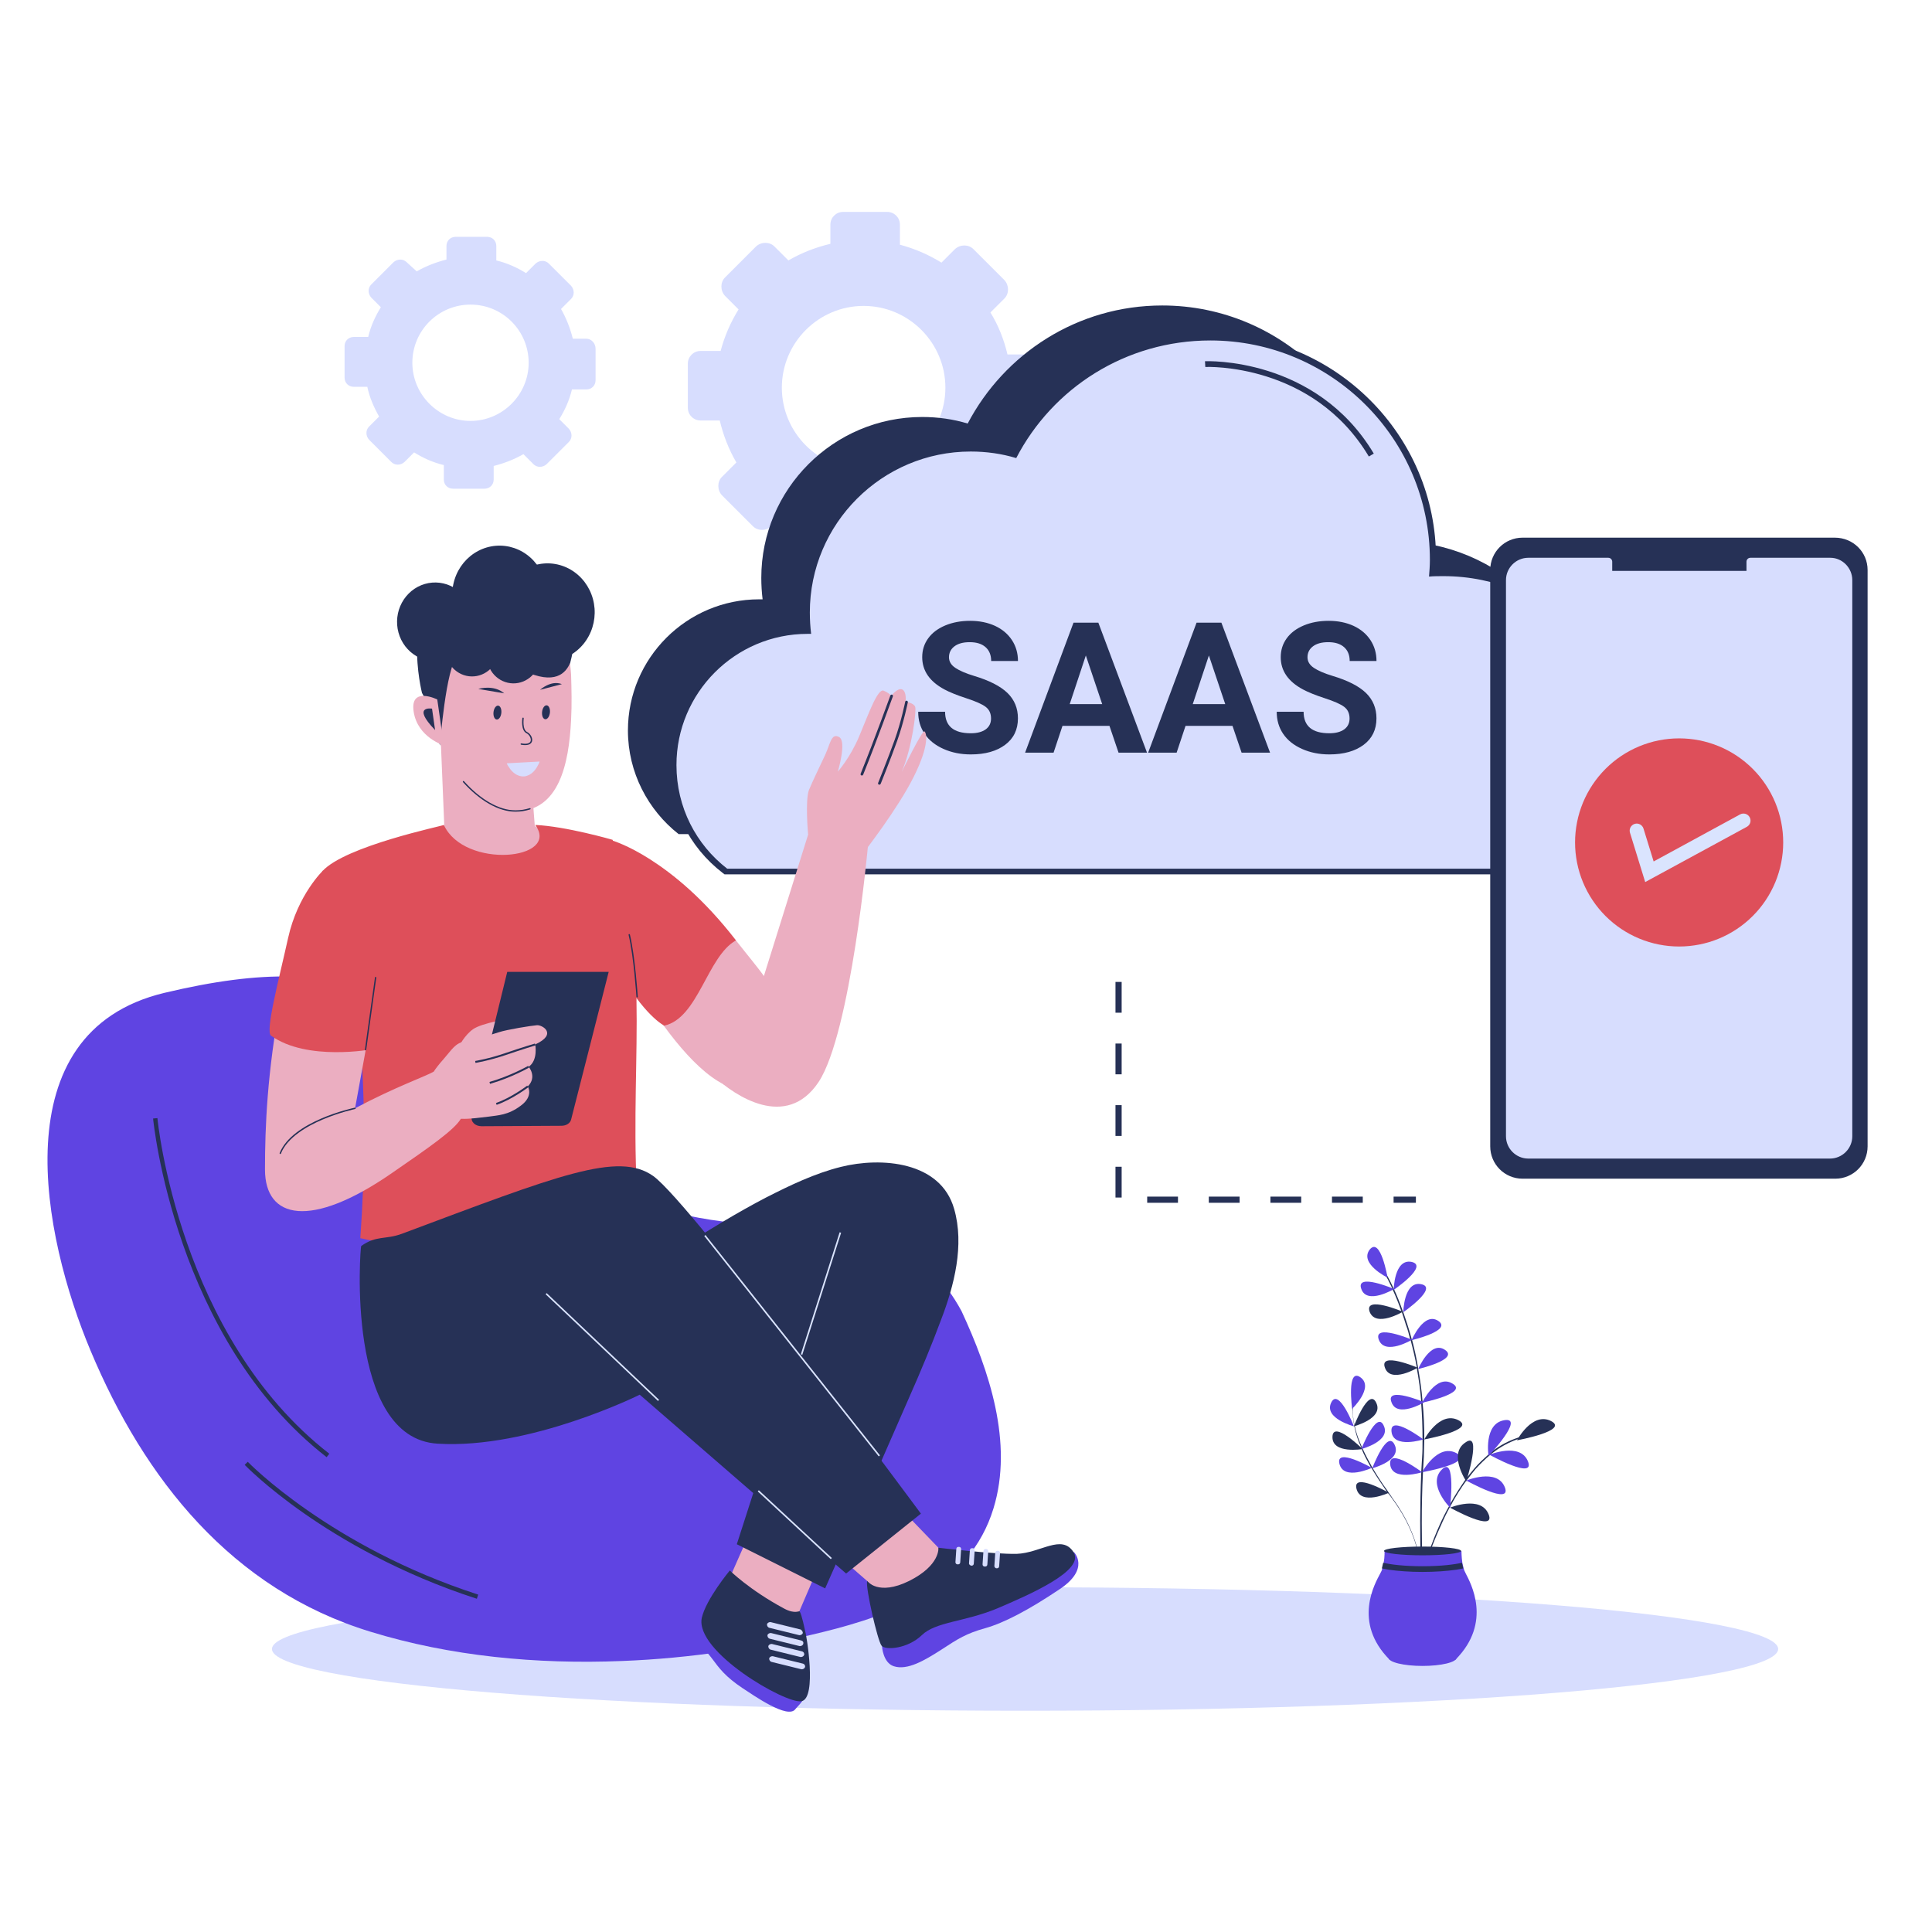 <svg xmlns="http://www.w3.org/2000/svg" xmlns:xlink="http://www.w3.org/1999/xlink" width="1080" viewBox="0 0 810 810" height="1080" preserveAspectRatio="xMidYMid meet"><defs><clipPath id="b89de07b68"><path d="M 288 88.77 L 436 88.77 L 436 237 L 288 237 Z M 288 88.77 " clip-rule="nonzero"></path></clipPath></defs><path fill="#d7ddfe" d="M 745.508 691.355 C 745.508 691.777 745.383 692.199 745.129 692.625 C 744.875 693.047 744.496 693.469 743.988 693.891 C 743.48 694.312 742.852 694.734 742.09 695.152 C 741.332 695.57 740.449 695.988 739.441 696.402 C 738.434 696.82 737.301 697.23 736.047 697.645 C 734.789 698.055 733.414 698.461 731.914 698.867 C 730.414 699.273 728.793 699.676 727.051 700.074 C 725.312 700.473 723.453 700.867 721.473 701.258 C 719.496 701.652 717.402 702.039 715.195 702.422 C 712.984 702.805 710.66 703.184 708.227 703.555 C 705.789 703.93 703.242 704.297 700.586 704.66 C 697.93 705.023 695.168 705.383 692.297 705.734 C 689.426 706.086 686.449 706.434 683.371 706.773 C 680.293 707.113 677.117 707.449 673.836 707.773 C 670.559 708.102 667.184 708.422 663.715 708.738 C 660.246 709.051 656.684 709.359 653.027 709.656 C 649.375 709.957 645.633 710.25 641.805 710.535 C 637.977 710.816 634.062 711.094 630.07 711.363 C 626.074 711.633 622.004 711.891 617.852 712.145 C 613.703 712.398 609.477 712.641 605.18 712.875 C 600.883 713.113 596.52 713.34 592.09 713.555 C 587.656 713.773 583.16 713.984 578.605 714.184 C 574.047 714.383 569.434 714.574 564.762 714.754 C 560.09 714.934 555.367 715.105 550.594 715.27 C 545.816 715.43 541 715.582 536.133 715.727 C 531.27 715.867 526.363 716 521.418 716.125 C 516.473 716.246 511.492 716.359 506.48 716.465 C 501.469 716.566 496.43 716.66 491.359 716.742 C 486.293 716.824 481.203 716.898 476.09 716.957 C 470.98 717.02 465.852 717.074 460.711 717.113 C 455.566 717.156 450.414 717.188 445.254 717.207 C 440.094 717.227 434.93 717.238 429.762 717.238 C 424.594 717.238 419.43 717.227 414.27 717.207 C 409.105 717.188 403.953 717.156 398.812 717.113 C 393.668 717.074 388.543 717.02 383.43 716.957 C 378.32 716.898 373.23 716.824 368.16 716.742 C 363.094 716.66 358.055 716.566 353.039 716.465 C 348.027 716.359 343.051 716.246 338.105 716.125 C 333.16 716 328.254 715.867 323.387 715.727 C 318.523 715.582 313.703 715.43 308.93 715.27 C 304.156 715.105 299.434 714.934 294.762 714.754 C 290.09 714.574 285.477 714.383 280.918 714.184 C 276.359 713.984 271.867 713.773 267.434 713.555 C 263 713.34 258.637 713.113 254.34 712.875 C 250.043 712.641 245.82 712.398 241.668 712.145 C 237.52 711.891 233.445 711.633 229.453 711.363 C 225.457 711.094 221.547 710.816 217.719 710.535 C 213.887 710.25 210.148 709.957 206.492 709.656 C 202.84 709.359 199.277 709.051 195.809 708.738 C 192.336 708.422 188.961 708.102 185.684 707.773 C 182.406 707.449 179.227 707.113 176.148 706.773 C 173.07 706.434 170.098 706.086 167.227 705.734 C 164.355 705.383 161.59 705.023 158.934 704.66 C 156.277 704.297 153.73 703.93 151.297 703.555 C 148.859 703.184 146.539 702.805 144.328 702.422 C 142.117 702.039 140.023 701.652 138.047 701.258 C 136.07 700.867 134.211 700.473 132.469 700.074 C 130.73 699.676 129.109 699.273 127.609 698.867 C 126.109 698.461 124.73 698.055 123.477 697.645 C 122.219 697.23 121.086 696.82 120.078 696.402 C 119.07 695.988 118.188 695.57 117.43 695.152 C 116.672 694.734 116.039 694.312 115.531 693.891 C 115.027 693.469 114.648 693.047 114.395 692.625 C 114.141 692.199 114.012 691.777 114.012 691.355 C 114.012 690.93 114.141 690.508 114.395 690.082 C 114.648 689.66 115.027 689.238 115.531 688.816 C 116.039 688.395 116.672 687.973 117.43 687.555 C 118.188 687.137 119.07 686.719 120.078 686.305 C 121.086 685.887 122.219 685.477 123.477 685.062 C 124.73 684.652 126.109 684.246 127.609 683.84 C 129.109 683.434 130.73 683.031 132.469 682.633 C 134.211 682.234 136.07 681.84 138.047 681.449 C 140.023 681.055 142.117 680.668 144.328 680.285 C 146.539 679.902 148.859 679.523 151.297 679.152 C 153.73 678.777 156.277 678.41 158.934 678.047 C 161.59 677.684 164.355 677.324 167.227 676.973 C 170.098 676.621 173.07 676.273 176.148 675.934 C 179.227 675.594 182.406 675.258 185.684 674.934 C 188.961 674.605 192.336 674.285 195.809 673.969 C 199.277 673.656 202.84 673.348 206.492 673.051 C 210.148 672.75 213.887 672.457 217.719 672.176 C 221.547 671.891 225.457 671.613 229.453 671.344 C 233.445 671.074 237.52 670.816 241.668 670.562 C 245.82 670.309 250.043 670.066 254.34 669.832 C 258.637 669.594 263 669.367 267.434 669.152 C 271.867 668.934 276.359 668.727 280.918 668.523 C 285.477 668.324 290.09 668.137 294.762 667.953 C 299.434 667.773 304.156 667.602 308.93 667.438 C 313.703 667.277 318.523 667.125 323.387 666.98 C 328.254 666.84 333.16 666.707 338.105 666.582 C 343.051 666.461 348.027 666.348 353.039 666.246 C 358.055 666.141 363.094 666.047 368.16 665.965 C 373.23 665.883 378.32 665.812 383.43 665.75 C 388.543 665.688 393.668 665.633 398.812 665.594 C 403.953 665.551 409.105 665.52 414.27 665.5 C 419.43 665.48 424.594 665.469 429.762 665.469 C 434.93 665.469 440.094 665.48 445.254 665.5 C 450.414 665.52 455.566 665.551 460.711 665.594 C 465.852 665.633 470.98 665.688 476.09 665.75 C 481.203 665.812 486.293 665.883 491.359 665.965 C 496.43 666.047 501.469 666.141 506.48 666.246 C 511.492 666.348 516.473 666.461 521.418 666.582 C 526.363 666.707 531.27 666.84 536.133 666.98 C 541 667.125 545.816 667.277 550.594 667.438 C 555.367 667.602 560.09 667.773 564.762 667.953 C 569.434 668.137 574.047 668.324 578.605 668.523 C 583.16 668.727 587.656 668.934 592.086 669.152 C 596.52 669.367 600.883 669.594 605.18 669.832 C 609.477 670.066 613.703 670.309 617.852 670.562 C 622.004 670.816 626.074 671.074 630.07 671.344 C 634.062 671.613 637.977 671.891 641.805 672.176 C 645.633 672.457 649.375 672.75 653.027 673.051 C 656.684 673.348 660.246 673.656 663.715 673.969 C 667.184 674.285 670.559 674.605 673.836 674.934 C 677.117 675.258 680.293 675.594 683.371 675.934 C 686.449 676.273 689.426 676.621 692.297 676.973 C 695.168 677.324 697.93 677.684 700.586 678.047 C 703.242 678.41 705.789 678.777 708.227 679.152 C 710.66 679.523 712.984 679.902 715.195 680.285 C 717.402 680.668 719.496 681.055 721.473 681.449 C 723.453 681.84 725.312 682.234 727.051 682.633 C 728.793 683.031 730.414 683.434 731.914 683.84 C 733.414 684.246 734.789 684.652 736.047 685.062 C 737.301 685.477 738.434 685.887 739.441 686.305 C 740.449 686.719 741.332 687.137 742.09 687.555 C 742.852 687.973 743.48 688.395 743.988 688.816 C 744.496 689.238 744.875 689.66 745.129 690.082 C 745.383 690.508 745.508 690.93 745.508 691.355 Z M 745.508 691.355 " fill-opacity="1" fill-rule="nonzero"></path><g clip-path="url(#b89de07b68)"><path fill="#d7ddfe" d="M 430.457 148.605 L 422.391 148.605 C 420.926 142.375 418.543 136.324 415.242 131.008 L 421.109 125.141 C 423.125 123.125 423.125 119.641 421.109 117.441 L 408.09 104.426 C 406.074 102.41 402.59 102.41 400.391 104.426 L 394.707 110.109 C 389.391 106.809 383.523 104.242 377.293 102.594 L 377.293 94.16 C 377.293 91.227 374.91 88.844 371.977 88.844 L 353.461 88.844 C 350.527 88.844 348.145 91.227 348.145 94.16 L 348.145 102.227 C 341.91 103.691 335.859 106.078 330.543 109.191 L 324.676 103.328 C 322.66 101.309 319.176 101.309 316.977 103.328 L 303.961 116.344 C 301.945 118.359 301.945 121.844 303.961 124.043 L 309.645 129.727 C 306.344 135.043 303.777 140.906 302.125 147.141 L 293.695 147.141 C 290.762 147.141 288.379 149.523 288.379 152.457 L 288.379 170.973 C 288.379 173.906 290.762 176.289 293.695 176.289 L 301.762 176.289 C 303.227 182.523 305.609 188.57 308.727 193.887 L 302.676 199.938 C 300.66 201.953 300.66 205.438 302.676 207.637 L 315.691 220.652 C 317.711 222.668 321.191 222.668 323.395 220.652 L 329.078 214.969 C 334.395 218.27 340.258 220.836 346.492 222.488 L 346.492 230.918 C 346.492 233.852 348.875 236.234 351.809 236.234 L 370.324 236.234 C 373.258 236.234 375.641 233.852 375.641 230.918 L 375.641 222.852 C 381.875 221.387 387.926 219.004 393.242 215.887 L 399.109 221.754 C 401.125 223.77 404.609 223.77 406.809 221.754 L 419.824 208.738 C 421.84 206.719 421.84 203.238 419.824 201.039 L 414.141 195.355 C 417.441 190.039 420.008 184.172 421.656 177.938 L 430.09 177.938 C 433.023 177.938 435.406 175.555 435.406 172.621 L 435.406 154.105 C 435.773 150.992 433.391 148.605 430.457 148.605 Z M 362.074 196.82 C 343.191 196.82 327.793 181.422 327.793 162.539 C 327.793 143.656 343.191 128.258 362.074 128.258 C 380.957 128.258 396.359 143.656 396.359 162.539 C 396.359 181.422 380.957 196.82 362.074 196.82 Z M 362.074 196.82 " fill-opacity="1" fill-rule="nonzero"></path></g><path fill="#d7ddfe" d="M 245.844 142.008 L 240.16 142.008 C 239.062 137.609 237.41 133.391 235.211 129.543 L 239.43 125.324 C 240.895 123.859 240.895 121.477 239.43 119.824 L 230.078 110.477 C 228.613 109.008 226.227 109.008 224.578 110.477 L 220.547 114.508 C 216.695 112.125 212.664 110.293 208.078 109.191 L 208.078 103.145 C 208.078 100.941 206.43 99.293 204.23 99.293 L 191.027 99.293 C 188.828 99.293 187.18 100.941 187.18 103.145 L 187.18 108.824 C 182.781 109.926 178.562 111.574 174.715 113.777 L 170.496 109.926 C 169.031 108.461 166.645 108.461 164.996 109.926 L 155.648 119.277 C 154.18 120.742 154.18 123.125 155.648 124.773 L 159.68 128.809 C 157.297 132.656 155.465 136.691 154.363 141.273 L 148.312 141.273 C 146.113 141.273 144.465 142.926 144.465 145.125 L 144.465 158.324 C 144.465 160.523 146.113 162.172 148.312 162.172 L 153.996 162.172 C 154.914 166.574 156.746 170.789 158.945 174.641 L 154.73 178.855 C 153.262 180.32 153.262 182.707 154.73 184.355 L 164.078 193.703 C 165.547 195.172 167.93 195.172 169.578 193.703 L 173.613 189.672 C 177.461 192.055 181.496 193.887 186.078 194.988 L 186.078 201.039 C 186.078 203.238 187.73 204.887 189.93 204.887 L 203.129 204.887 C 205.328 204.887 206.98 203.238 206.98 201.039 L 206.98 195.355 C 211.379 194.254 215.594 192.605 219.445 190.406 L 223.66 194.621 C 225.129 196.09 227.512 196.09 229.16 194.621 L 238.512 185.273 C 239.977 183.805 239.977 181.422 238.512 179.773 L 234.477 175.738 C 236.863 171.891 238.695 167.855 239.793 163.273 L 245.844 163.273 C 248.043 163.273 249.695 161.625 249.695 159.422 L 249.695 146.223 C 249.695 143.84 247.863 142.008 245.844 142.008 Z M 197.262 176.473 C 183.879 176.473 172.879 165.473 172.879 152.09 C 172.879 138.523 183.879 127.707 197.262 127.707 C 210.828 127.707 221.645 138.707 221.645 152.09 C 221.645 165.473 210.645 176.473 197.262 176.473 Z M 197.262 176.473 " fill-opacity="1" fill-rule="nonzero"></path><path fill="#263156" d="M 585.004 226.887 C 582.988 226.887 580.973 226.887 578.953 227.07 C 579.137 224.688 579.32 222.488 579.32 220.102 C 579.32 169.324 538.07 128.074 487.289 128.074 C 451.723 128.074 421.109 148.242 405.707 177.574 C 399.656 175.738 393.242 174.824 386.641 174.824 C 349.426 174.824 319.176 205.07 319.176 242.285 C 319.176 245.219 319.359 248.336 319.727 251.27 C 319.176 251.27 318.809 251.27 318.262 251.27 C 288.012 251.27 263.262 275.832 263.262 306.266 C 263.262 323.863 271.695 339.629 284.527 349.711 L 651.371 349.711 C 659.621 337.246 664.387 322.398 664.387 306.266 C 664.203 262.266 628.82 226.887 585.004 226.887 Z M 585.004 226.887 " fill-opacity="1" fill-rule="nonzero"></path><path fill="#d7ddfe" d="M 304.328 365.477 L 303.961 365.113 C 290.027 354.297 282.145 338.164 282.145 320.562 C 282.145 289.582 307.445 264.285 338.426 264.285 C 338.059 261.719 338.059 259.152 338.059 256.77 C 338.059 218.82 368.859 188.023 406.809 188.023 C 413.043 188.023 419.273 188.938 425.324 190.59 C 441.641 160.156 473.172 141.273 507.641 141.273 C 559.156 141.273 600.953 183.07 600.953 234.586 C 600.953 236.234 600.953 238.07 600.77 240.086 C 602.238 239.902 603.703 239.902 605.355 239.902 C 649.719 239.902 686.02 276.016 686.02 320.383 C 686.02 336.148 681.434 351.363 672.82 364.562 L 672.453 365.113 L 304.328 365.113 Z M 304.328 365.477 " fill-opacity="1" fill-rule="nonzero"></path><path fill="#263156" d="M 507.457 142.742 C 558.238 142.742 599.488 183.988 599.488 234.77 C 599.488 237.152 599.305 239.352 599.121 241.734 C 601.137 241.551 603.152 241.551 605.172 241.551 C 648.984 241.551 684.367 276.934 684.367 320.746 C 684.367 336.695 679.602 351.73 671.352 364.195 L 304.875 364.195 C 291.859 354.113 283.609 338.531 283.609 320.746 C 283.609 290.5 308.176 265.75 338.609 265.75 C 339.16 265.75 339.527 265.75 340.074 265.75 C 339.711 262.816 339.527 259.883 339.527 256.77 C 339.527 219.555 369.777 189.305 406.992 189.305 C 413.59 189.305 420.008 190.223 426.059 192.055 C 441.273 162.723 471.891 142.742 507.457 142.742 M 507.457 139.992 C 472.805 139.992 441.273 158.691 424.406 188.938 C 418.543 187.473 412.676 186.555 406.625 186.555 C 367.941 186.555 336.41 218.086 336.41 256.77 C 336.41 258.785 336.594 260.801 336.777 263 C 305.793 263.734 280.676 289.398 280.676 320.562 C 280.676 338.531 288.742 355.027 303.043 366.027 L 303.777 366.578 L 673.004 366.578 L 673.734 365.297 C 682.535 351.914 687.117 336.512 687.117 320.383 C 687.117 275.285 650.453 238.438 605.172 238.438 C 604.07 238.438 602.969 238.438 601.871 238.438 C 601.871 236.969 602.055 235.688 602.055 234.402 C 602.238 182.523 559.703 139.992 507.457 139.992 Z M 507.457 139.992 " fill-opacity="1" fill-rule="nonzero"></path><path fill="#263156" d="M 573.895 191.395 C 550.336 151.961 505.789 153.832 505.328 153.852 L 505.199 151.449 C 505.641 151.41 551.676 149.504 575.965 190.168 Z M 573.895 191.395 " fill-opacity="1" fill-rule="nonzero"></path><path fill="#263156" d="M 415.496 301.242 C 415.496 299.117 414.746 297.484 413.242 296.348 C 411.738 295.211 409.043 294.02 405.156 292.754 C 401.27 291.488 398.172 290.242 395.918 289.031 C 389.723 285.695 386.641 281.188 386.641 275.523 C 386.641 272.57 387.465 269.949 389.137 267.641 C 390.805 265.328 393.188 263.531 396.285 262.23 C 399.383 260.93 402.883 260.289 406.754 260.289 C 410.641 260.289 414.121 261.004 417.168 262.395 C 420.211 263.809 422.574 265.805 424.262 268.371 C 425.949 270.938 426.789 273.871 426.789 277.137 L 415.555 277.137 C 415.555 274.641 414.766 272.699 413.188 271.305 C 411.609 269.914 409.41 269.234 406.551 269.234 C 403.801 269.234 401.676 269.82 400.152 270.977 C 398.633 272.129 397.863 273.672 397.863 275.559 C 397.863 277.336 398.762 278.82 400.539 280.012 C 402.316 281.203 404.957 282.34 408.422 283.387 C 414.82 285.312 419.457 287.695 422.391 290.535 C 425.305 293.379 426.773 296.934 426.773 301.168 C 426.773 305.879 424.996 309.582 421.418 312.258 C 417.844 314.938 413.043 316.293 407.008 316.293 C 402.812 316.293 399 315.523 395.551 313.984 C 392.105 312.441 389.484 310.352 387.668 307.676 C 385.852 305 384.957 301.922 384.957 298.402 L 396.23 298.402 C 396.23 304.414 399.824 307.422 407.008 307.422 C 409.688 307.422 411.758 306.871 413.262 305.789 C 414.746 304.707 415.496 303.184 415.496 301.242 Z M 415.496 301.242 " fill-opacity="1" fill-rule="nonzero"></path><path fill="#263156" d="M 465.145 304.32 L 445.453 304.32 L 441.715 315.559 L 429.777 315.559 L 450.074 261.059 L 460.488 261.059 L 480.891 315.559 L 468.957 315.559 Z M 448.48 295.211 L 462.102 295.211 L 455.242 274.809 Z M 448.48 295.211 " fill-opacity="1" fill-rule="nonzero"></path><path fill="#263156" d="M 516.73 304.32 L 497.043 304.32 L 493.305 315.559 L 481.367 315.559 L 501.664 261.059 L 512.074 261.059 L 532.48 315.559 L 520.547 315.559 Z M 500.066 295.211 L 513.688 295.211 L 506.832 274.809 Z M 500.066 295.211 " fill-opacity="1" fill-rule="nonzero"></path><path fill="#263156" d="M 565.809 301.242 C 565.809 299.117 565.059 297.484 563.555 296.348 C 562.051 295.211 559.355 294.02 555.469 292.754 C 551.582 291.488 548.484 290.242 546.23 289.031 C 540.035 285.695 536.953 281.188 536.953 275.523 C 536.953 272.57 537.777 269.949 539.445 267.641 C 541.113 265.328 543.5 263.531 546.598 262.23 C 549.695 260.93 553.195 260.289 557.066 260.289 C 560.953 260.289 564.434 261.004 567.477 262.395 C 570.52 263.809 572.887 265.805 574.574 268.371 C 576.258 270.938 577.102 273.871 577.102 277.137 L 565.863 277.137 C 565.863 274.641 565.078 272.699 563.5 271.305 C 561.922 269.914 559.723 269.234 556.863 269.234 C 554.113 269.234 551.988 269.82 550.465 270.977 C 548.941 272.129 548.172 273.672 548.172 275.559 C 548.172 277.336 549.07 278.82 550.852 280.012 C 552.629 281.203 555.27 282.34 558.734 283.387 C 565.133 285.312 569.77 287.695 572.703 290.535 C 575.617 293.379 577.086 296.934 577.086 301.168 C 577.086 305.879 575.305 309.582 571.73 312.258 C 568.156 314.938 563.352 316.293 557.32 316.293 C 553.125 316.293 549.309 315.523 545.863 313.984 C 542.418 312.441 539.797 310.352 537.98 307.676 C 536.164 305 535.266 301.922 535.266 298.402 L 546.543 298.402 C 546.543 304.414 550.137 307.422 557.32 307.422 C 559.996 307.422 562.07 306.871 563.574 305.789 C 565.059 304.707 565.809 303.184 565.809 301.242 Z M 565.809 301.242 " fill-opacity="1" fill-rule="nonzero"></path><path fill="#263156" d="M 783 238.984 L 783 480.605 C 783 488.121 776.949 494.172 769.434 494.172 L 638.352 494.172 C 630.836 494.172 624.785 488.121 624.785 480.605 L 624.785 238.984 C 624.785 231.469 630.836 225.418 638.352 225.418 L 673.004 225.418 C 676.117 225.418 731.484 225.418 734.602 225.418 L 769.25 225.418 C 776.949 225.418 783 231.469 783 238.984 Z M 783 238.984 " fill-opacity="1" fill-rule="nonzero"></path><path fill="#d7ddfe" d="M 776.582 243.203 L 776.582 476.391 C 776.582 481.523 772.367 485.738 767.234 485.738 L 640.734 485.738 C 635.602 485.738 631.387 481.523 631.387 476.391 L 631.387 243.203 C 631.387 238.07 635.602 233.852 640.734 233.852 L 674.285 233.852 C 675.203 233.852 675.934 234.586 675.934 235.504 L 675.934 239.352 L 732.219 239.352 L 732.219 235.504 C 732.219 234.586 732.949 233.852 733.867 233.852 L 767.418 233.852 C 772.367 233.852 776.582 238.07 776.582 243.203 Z M 776.582 243.203 " fill-opacity="1" fill-rule="nonzero"></path><path fill="#de4f5a" d="M 747.617 353.195 C 747.617 354.625 747.547 356.051 747.406 357.473 C 747.266 358.895 747.059 360.305 746.777 361.707 C 746.5 363.109 746.152 364.492 745.738 365.859 C 745.324 367.23 744.844 368.574 744.297 369.895 C 743.75 371.211 743.141 372.504 742.465 373.762 C 741.793 375.023 741.059 376.246 740.266 377.438 C 739.469 378.625 738.621 379.77 737.715 380.875 C 736.809 381.98 735.848 383.039 734.836 384.047 C 733.828 385.059 732.77 386.016 731.664 386.922 C 730.559 387.828 729.414 388.68 728.227 389.473 C 727.039 390.266 725.812 391 724.555 391.676 C 723.293 392.348 722.004 392.957 720.684 393.504 C 719.363 394.051 718.02 394.531 716.652 394.949 C 715.285 395.363 713.898 395.711 712.496 395.988 C 711.094 396.266 709.684 396.477 708.262 396.617 C 706.84 396.758 705.414 396.828 703.984 396.828 C 702.555 396.828 701.129 396.758 699.707 396.617 C 698.285 396.477 696.875 396.266 695.473 395.988 C 694.07 395.711 692.688 395.363 691.32 394.949 C 689.953 394.531 688.609 394.051 687.289 393.504 C 685.969 392.957 684.676 392.348 683.418 391.676 C 682.156 391 680.934 390.266 679.742 389.473 C 678.555 388.68 677.41 387.828 676.305 386.922 C 675.199 386.016 674.145 385.059 673.133 384.047 C 672.121 383.039 671.164 381.98 670.258 380.875 C 669.352 379.77 668.5 378.625 667.707 377.438 C 666.91 376.246 666.18 375.023 665.504 373.762 C 664.832 372.504 664.219 371.211 663.672 369.895 C 663.129 368.574 662.645 367.23 662.23 365.859 C 661.816 364.492 661.469 363.109 661.191 361.707 C 660.914 360.305 660.703 358.895 660.562 357.473 C 660.422 356.051 660.352 354.625 660.352 353.195 C 660.352 351.766 660.422 350.34 660.562 348.918 C 660.703 347.496 660.914 346.086 661.191 344.684 C 661.469 343.281 661.816 341.898 662.23 340.531 C 662.645 339.164 663.129 337.82 663.672 336.5 C 664.223 335.18 664.832 333.887 665.504 332.629 C 666.18 331.367 666.91 330.145 667.707 328.957 C 668.5 327.77 669.352 326.621 670.258 325.516 C 671.164 324.41 672.121 323.355 673.133 322.344 C 674.145 321.332 675.199 320.375 676.305 319.469 C 677.41 318.562 678.555 317.711 679.742 316.918 C 680.934 316.125 682.156 315.391 683.418 314.719 C 684.676 314.043 685.969 313.434 687.289 312.887 C 688.609 312.34 689.953 311.859 691.32 311.445 C 692.688 311.027 694.07 310.684 695.473 310.402 C 696.875 310.125 698.285 309.914 699.707 309.773 C 701.129 309.637 702.555 309.566 703.984 309.566 C 705.414 309.566 706.84 309.637 708.262 309.773 C 709.684 309.914 711.094 310.125 712.496 310.402 C 713.898 310.684 715.281 311.027 716.652 311.445 C 718.02 311.859 719.363 312.34 720.684 312.887 C 722.004 313.434 723.293 314.043 724.555 314.719 C 725.812 315.391 727.039 316.125 728.227 316.918 C 729.414 317.711 730.559 318.562 731.664 319.469 C 732.77 320.375 733.828 321.332 734.836 322.344 C 735.848 323.355 736.809 324.41 737.715 325.516 C 738.621 326.621 739.469 327.77 740.266 328.957 C 741.059 330.145 741.793 331.367 742.465 332.629 C 743.141 333.887 743.75 335.18 744.297 336.5 C 744.844 337.82 745.324 339.164 745.738 340.531 C 746.152 341.898 746.5 343.281 746.777 344.684 C 747.059 346.086 747.266 347.496 747.406 348.918 C 747.547 350.34 747.617 351.766 747.617 353.195 Z M 747.617 353.195 " fill-opacity="1" fill-rule="nonzero"></path><path fill="#dae4fe" d="M 689.758 369.805 L 683.379 349.125 C 682.902 347.566 683.766 345.918 685.34 345.422 C 686.898 344.945 688.547 345.809 689.043 347.383 L 693.297 361.172 L 729.543 341.445 C 730.973 340.676 732.77 341.188 733.555 342.637 C 734.344 344.066 733.812 345.863 732.363 346.652 Z M 689.758 369.805 " fill-opacity="1" fill-rule="nonzero"></path><path fill="#263156" d="M 593.621 504.273 L 584.27 504.273 L 584.27 501.688 L 593.621 501.688 Z M 571.348 504.273 L 558.441 504.273 L 558.441 501.688 L 571.348 501.688 Z M 545.535 504.273 L 532.629 504.273 L 532.629 501.688 L 545.535 501.688 Z M 519.703 504.273 L 506.797 504.273 L 506.797 501.688 L 519.703 501.688 Z M 493.871 504.273 L 480.965 504.273 L 480.965 501.688 L 493.871 501.688 Z M 470.258 502.074 L 467.672 502.074 L 467.672 489.168 L 470.258 489.168 Z M 470.258 476.242 L 467.672 476.242 L 467.672 463.336 L 470.258 463.336 Z M 470.258 450.41 L 467.672 450.41 L 467.672 437.508 L 470.258 437.508 Z M 470.258 424.582 L 467.672 424.582 L 467.672 411.676 L 470.258 411.676 Z M 470.258 424.582 " fill-opacity="1" fill-rule="nonzero"></path><path fill="#5f44e2" d="M 260.879 696.375 C 289.477 695.277 318.078 690.879 344.844 684.277 C 374.727 676.945 406.625 664.844 416.523 632.398 C 424.957 604.898 414.691 574.648 403.141 549.719 C 399.477 542.934 395.441 537.617 390.859 533.219 C 353.824 498.754 286.543 532.484 238.328 482.438 C 177.828 419.742 152.164 396.461 68.934 416.258 C 0 432.758 17.965 518.555 37.949 566.219 C 60.5 620.113 97.164 666.312 155.281 684.094 C 188.645 694.359 224.945 697.844 260.879 696.375 Z M 260.879 696.375 " fill-opacity="1" fill-rule="nonzero"></path><path fill="#263156" d="M 136.945 610.93 C 73.203 561.395 64.273 469.863 64.184 468.945 L 66 468.781 C 66.07 469.699 74.965 560.441 138.066 609.48 Z M 136.945 610.93 " fill-opacity="1" fill-rule="nonzero"></path><path fill="#263156" d="M 199.922 670.289 C 167.324 659.75 142.613 645.047 127.617 634.578 C 111.336 623.23 102.664 614.23 102.574 614.137 L 103.875 612.875 C 104.223 613.223 138.559 648.512 200.488 668.547 Z M 199.922 670.289 " fill-opacity="1" fill-rule="nonzero"></path><path fill="#ebaec1" d="M 315.875 456.406 C 341.359 449.258 336.043 434.957 336.043 434.957 C 323.395 411.492 319.176 407.824 308.543 394.262 C 270.961 346.047 244.379 354.113 244.379 354.113 L 230.078 372.078 L 255.746 392.793 C 255.93 392.793 290.395 463.555 315.875 456.406 Z M 315.875 456.406 " fill-opacity="1" fill-rule="nonzero"></path><path fill="#ebaec1" d="M 317.711 417.359 L 340.992 342.93 L 363.91 354.48 C 363.91 354.48 356.758 433.125 343.191 453.656 C 329.625 474.004 307.992 459.34 299.559 451.457 C 291.676 444.309 317.711 417.359 317.711 417.359 Z M 317.711 417.359 " fill-opacity="1" fill-rule="nonzero"></path><path fill="#ebaec1" d="M 186.445 350.629 C 186.445 350.078 184.613 306.633 184.613 306.082 L 187.547 305.898 C 198.363 310.48 211.562 317.996 222.379 322.766 L 224.211 346.23 C 224.211 346.23 237.777 357.23 237.961 359.613 C 238.145 368.047 194.512 392.609 186.445 350.629 Z M 186.445 350.629 " fill-opacity="1" fill-rule="nonzero"></path><path fill="#ebaec1" d="M 239.43 301.867 C 238.512 320.562 234.297 339.812 216.512 340.18 C 204.047 340.363 189.379 325.516 184.062 310.48 C 181.312 302.781 178.93 296 178.012 290.684 C 177.281 286.465 177.098 283.898 177.098 283.898 L 178.562 274.367 L 179.48 268.684 C 179.48 268.684 182.781 264.836 186.629 260.434 C 191.395 254.934 200.746 260.066 200.93 259.699 C 201.113 259.152 224.945 251.637 234.297 260.066 C 235.211 260.801 235.762 261.719 236.312 262.449 C 236.68 263.184 237.047 263.918 237.227 264.652 C 237.41 266.117 237.777 268.5 238.145 271.25 C 238.328 272.535 238.512 273.816 238.695 275.102 C 238.879 277.484 239.246 280.051 239.43 282.801 C 239.613 288.848 239.793 295.266 239.43 301.867 Z M 239.43 301.867 " fill-opacity="1" fill-rule="nonzero"></path><path fill="#263156" d="M 215.945 340.289 C 209.141 340.289 201.223 335.797 194.109 327.914 C 194 327.805 194.016 327.621 194.129 327.512 C 194.238 327.402 194.422 327.422 194.531 327.531 C 201.516 335.305 209.309 339.723 215.945 339.723 C 216.07 339.723 216.184 339.723 216.309 339.723 C 218.234 339.723 220.012 339.445 222.105 338.824 C 222.25 338.785 222.414 338.859 222.453 339.008 C 222.488 339.152 222.414 339.316 222.27 339.355 C 220.125 339.996 218.289 340.289 216.328 340.289 C 216.199 340.289 216.07 340.289 215.945 340.289 Z M 215.945 340.289 " fill-opacity="1" fill-rule="nonzero"></path><path fill="#263156" d="M 176.914 290.5 C 176.914 290.5 167.195 251.637 190.113 247.602 C 190.113 247.602 209.914 230.004 229.527 242.469 C 239.062 248.52 240.527 265.934 240.16 271.617 C 239.977 275.102 239.062 278.215 238.512 278.215 C 237.227 277.852 236.496 274.551 232.094 276.383 C 214.129 283.898 196.348 271.25 191.762 275.285 C 186.996 279.316 184.43 312.5 184.43 312.5 C 184.43 312.5 181.312 298.016 176.914 290.5 Z M 176.914 290.5 " fill-opacity="1" fill-rule="nonzero"></path><path fill="#263156" d="M 198.148 260.504 C 198.883 260.516 199.605 260.605 200.324 260.766 C 201.043 260.93 201.738 261.16 202.41 261.465 C 203.082 261.77 203.719 262.137 204.32 262.57 C 204.922 263.004 205.48 263.492 205.988 264.039 C 206.496 264.586 206.949 265.176 207.344 265.816 C 207.738 266.453 208.07 267.125 208.34 267.832 C 208.605 268.539 208.805 269.266 208.934 270.012 C 209.062 270.758 209.117 271.508 209.102 272.266 C 209.09 273.027 209.004 273.773 208.844 274.516 C 208.688 275.258 208.461 275.977 208.164 276.668 C 207.871 277.363 207.516 278.023 207.094 278.645 C 206.672 279.27 206.199 279.844 205.668 280.367 C 205.141 280.895 204.566 281.363 203.945 281.773 C 203.328 282.18 202.676 282.523 201.992 282.801 C 201.309 283.078 200.605 283.285 199.883 283.418 C 199.16 283.551 198.43 283.609 197.695 283.598 C 196.965 283.582 196.238 283.496 195.52 283.332 C 194.805 283.172 194.109 282.938 193.434 282.633 C 192.762 282.332 192.125 281.961 191.523 281.531 C 190.922 281.098 190.367 280.605 189.855 280.059 C 189.348 279.516 188.895 278.922 188.5 278.285 C 188.105 277.645 187.773 276.973 187.508 276.266 C 187.238 275.562 187.039 274.836 186.914 274.09 C 186.785 273.344 186.727 272.59 186.742 271.832 C 186.758 271.074 186.844 270.324 187 269.582 C 187.156 268.844 187.383 268.125 187.68 267.43 C 187.973 266.734 188.332 266.074 188.75 265.453 C 189.172 264.832 189.645 264.258 190.176 263.73 C 190.703 263.203 191.277 262.738 191.898 262.328 C 192.516 261.918 193.168 261.574 193.852 261.297 C 194.535 261.02 195.238 260.816 195.961 260.684 C 196.684 260.547 197.414 260.488 198.148 260.504 Z M 198.148 260.504 " fill-opacity="1" fill-rule="nonzero"></path><path fill="#263156" d="M 229.93 236.191 C 230.578 236.203 231.223 236.25 231.867 236.328 C 232.512 236.406 233.148 236.52 233.781 236.66 C 234.418 236.805 235.043 236.98 235.656 237.188 C 236.273 237.395 236.879 237.633 237.473 237.902 C 238.066 238.172 238.648 238.469 239.215 238.797 C 239.777 239.125 240.328 239.48 240.859 239.867 C 241.391 240.25 241.902 240.66 242.395 241.098 C 242.891 241.531 243.359 241.992 243.809 242.477 C 244.258 242.961 244.684 243.469 245.086 243.996 C 245.484 244.523 245.859 245.07 246.211 245.637 C 246.559 246.203 246.883 246.785 247.176 247.383 C 247.469 247.984 247.734 248.594 247.969 249.223 C 248.207 249.848 248.414 250.484 248.59 251.129 C 248.766 251.777 248.91 252.434 249.023 253.094 C 249.137 253.758 249.219 254.422 249.27 255.094 C 249.32 255.762 249.336 256.434 249.324 257.105 C 249.312 257.777 249.266 258.449 249.191 259.117 C 249.113 259.785 249.004 260.445 248.867 261.105 C 248.727 261.762 248.555 262.41 248.355 263.047 C 248.156 263.688 247.926 264.316 247.664 264.934 C 247.402 265.551 247.117 266.152 246.797 266.738 C 246.48 267.324 246.137 267.895 245.766 268.445 C 245.395 269 245 269.531 244.578 270.043 C 244.156 270.555 243.711 271.043 243.242 271.508 C 242.777 271.977 242.285 272.418 241.777 272.832 C 241.27 273.25 240.738 273.641 240.195 274.004 C 239.648 274.367 239.086 274.699 238.508 275.008 C 237.93 275.312 237.34 275.59 236.734 275.832 C 236.129 276.078 235.516 276.293 234.891 276.477 C 234.27 276.66 233.637 276.812 232.996 276.93 C 232.359 277.047 231.719 277.133 231.07 277.188 C 230.426 277.242 229.777 277.262 229.129 277.25 C 228.48 277.234 227.832 277.191 227.191 277.113 C 226.547 277.035 225.906 276.922 225.273 276.777 C 224.641 276.637 224.016 276.461 223.398 276.254 C 222.781 276.047 222.176 275.809 221.582 275.539 C 220.988 275.27 220.41 274.973 219.844 274.645 C 219.277 274.316 218.73 273.957 218.199 273.574 C 217.668 273.191 217.152 272.781 216.66 272.344 C 216.168 271.906 215.695 271.449 215.246 270.965 C 214.797 270.48 214.375 269.973 213.973 269.445 C 213.57 268.918 213.195 268.371 212.848 267.805 C 212.496 267.238 212.176 266.656 211.883 266.059 C 211.586 265.457 211.324 264.844 211.086 264.219 C 210.852 263.594 210.645 262.957 210.469 262.309 C 210.293 261.664 210.148 261.008 210.035 260.348 C 209.922 259.684 209.84 259.02 209.789 258.348 C 209.738 257.68 209.719 257.008 209.734 256.336 C 209.746 255.66 209.789 254.992 209.867 254.324 C 209.945 253.656 210.051 252.992 210.191 252.336 C 210.332 251.68 210.5 251.031 210.703 250.391 C 210.902 249.754 211.133 249.125 211.395 248.508 C 211.652 247.891 211.941 247.289 212.258 246.703 C 212.574 246.117 212.922 245.547 213.293 244.996 C 213.664 244.441 214.059 243.91 214.48 243.398 C 214.902 242.887 215.348 242.398 215.812 241.934 C 216.281 241.465 216.77 241.023 217.281 240.605 C 217.789 240.191 218.316 239.801 218.863 239.438 C 219.41 239.074 219.973 238.738 220.551 238.434 C 221.129 238.129 221.719 237.852 222.324 237.605 C 222.926 237.363 223.539 237.148 224.164 236.965 C 224.789 236.781 225.422 236.629 226.059 236.512 C 226.699 236.391 227.34 236.305 227.988 236.254 C 228.633 236.199 229.281 236.18 229.93 236.191 Z M 229.93 236.191 " fill-opacity="1" fill-rule="nonzero"></path><path fill="#263156" d="M 209.805 228.762 C 210.453 228.773 211.098 228.82 211.742 228.898 C 212.387 228.977 213.023 229.086 213.66 229.23 C 214.293 229.375 214.918 229.551 215.535 229.758 C 216.148 229.965 216.754 230.203 217.348 230.473 C 217.945 230.742 218.523 231.039 219.09 231.367 C 219.656 231.695 220.203 232.051 220.734 232.438 C 221.266 232.82 221.777 233.23 222.273 233.668 C 222.766 234.102 223.234 234.562 223.684 235.047 C 224.133 235.531 224.559 236.039 224.961 236.566 C 225.363 237.094 225.738 237.641 226.086 238.207 C 226.434 238.773 226.758 239.355 227.051 239.953 C 227.344 240.551 227.609 241.164 227.848 241.789 C 228.082 242.418 228.289 243.055 228.465 243.699 C 228.641 244.348 228.785 245 228.898 245.664 C 229.012 246.324 229.094 246.992 229.145 247.66 C 229.195 248.332 229.215 249.004 229.199 249.676 C 229.188 250.348 229.141 251.02 229.066 251.688 C 228.988 252.355 228.879 253.016 228.742 253.672 C 228.602 254.332 228.434 254.98 228.23 255.617 C 228.031 256.258 227.801 256.887 227.539 257.504 C 227.281 258.117 226.992 258.719 226.672 259.309 C 226.355 259.895 226.012 260.465 225.641 261.016 C 225.27 261.566 224.875 262.102 224.453 262.613 C 224.031 263.121 223.586 263.613 223.117 264.078 C 222.652 264.547 222.164 264.988 221.652 265.402 C 221.145 265.82 220.617 266.211 220.07 266.574 C 219.523 266.938 218.961 267.27 218.383 267.578 C 217.805 267.883 217.215 268.156 216.609 268.402 C 216.004 268.648 215.391 268.863 214.766 269.047 C 214.145 269.23 213.512 269.379 212.875 269.5 C 212.234 269.617 211.594 269.703 210.945 269.758 C 210.301 269.812 209.652 269.832 209.004 269.816 C 208.355 269.805 207.711 269.762 207.066 269.68 C 206.422 269.602 205.781 269.492 205.148 269.348 C 204.516 269.203 203.891 269.031 203.273 268.824 C 202.656 268.613 202.051 268.375 201.457 268.109 C 200.863 267.84 200.285 267.539 199.719 267.211 C 199.152 266.883 198.605 266.527 198.074 266.145 C 197.543 265.762 197.027 265.352 196.535 264.914 C 196.043 264.477 195.574 264.016 195.125 263.531 C 194.676 263.047 194.25 262.543 193.848 262.016 C 193.445 261.488 193.07 260.941 192.723 260.375 C 192.371 259.809 192.051 259.227 191.758 258.625 C 191.465 258.027 191.199 257.414 190.961 256.789 C 190.727 256.164 190.52 255.527 190.344 254.879 C 190.168 254.234 190.023 253.578 189.91 252.918 C 189.797 252.254 189.715 251.59 189.664 250.918 C 189.613 250.246 189.594 249.578 189.609 248.902 C 189.621 248.23 189.668 247.562 189.742 246.895 C 189.82 246.227 189.926 245.562 190.066 244.906 C 190.207 244.25 190.375 243.602 190.578 242.961 C 190.777 242.32 191.008 241.695 191.27 241.078 C 191.527 240.461 191.816 239.859 192.133 239.273 C 192.453 238.688 192.797 238.117 193.168 237.562 C 193.539 237.012 193.934 236.48 194.355 235.969 C 194.777 235.457 195.223 234.969 195.688 234.5 C 196.156 234.035 196.645 233.594 197.156 233.176 C 197.664 232.762 198.191 232.371 198.738 232.008 C 199.285 231.645 199.848 231.309 200.426 231.004 C 201.004 230.699 201.594 230.422 202.199 230.176 C 202.801 229.93 203.418 229.715 204.039 229.535 C 204.664 229.352 205.297 229.199 205.934 229.082 C 206.574 228.961 207.215 228.875 207.863 228.824 C 208.508 228.77 209.156 228.75 209.805 228.762 Z M 209.805 228.762 " fill-opacity="1" fill-rule="nonzero"></path><path fill="#263156" d="M 182.734 244.211 C 183.258 244.223 183.777 244.258 184.297 244.32 C 184.816 244.383 185.332 244.473 185.84 244.59 C 186.352 244.703 186.855 244.844 187.352 245.012 C 187.848 245.18 188.336 245.371 188.812 245.586 C 189.293 245.801 189.762 246.043 190.215 246.305 C 190.672 246.57 191.113 246.855 191.543 247.164 C 191.969 247.473 192.383 247.801 192.781 248.152 C 193.176 248.504 193.555 248.875 193.918 249.262 C 194.281 249.652 194.621 250.059 194.945 250.484 C 195.27 250.906 195.57 251.348 195.852 251.801 C 196.133 252.258 196.395 252.723 196.629 253.207 C 196.867 253.688 197.082 254.18 197.27 254.684 C 197.461 255.184 197.625 255.695 197.77 256.215 C 197.91 256.738 198.027 257.262 198.117 257.793 C 198.211 258.324 198.273 258.863 198.316 259.398 C 198.355 259.938 198.371 260.477 198.359 261.02 C 198.352 261.559 198.316 262.098 198.254 262.633 C 198.191 263.172 198.105 263.703 197.992 264.23 C 197.879 264.758 197.742 265.281 197.582 265.793 C 197.418 266.309 197.234 266.812 197.023 267.309 C 196.816 267.801 196.582 268.285 196.328 268.758 C 196.07 269.23 195.793 269.688 195.496 270.129 C 195.195 270.574 194.875 271 194.539 271.414 C 194.199 271.824 193.84 272.219 193.465 272.59 C 193.086 272.965 192.691 273.32 192.281 273.656 C 191.871 273.992 191.445 274.305 191.008 274.598 C 190.566 274.887 190.113 275.156 189.648 275.402 C 189.184 275.648 188.707 275.871 188.219 276.066 C 187.734 276.266 187.238 276.438 186.734 276.582 C 186.234 276.73 185.723 276.852 185.211 276.945 C 184.695 277.043 184.18 277.113 183.656 277.156 C 183.137 277.199 182.617 277.215 182.094 277.203 C 181.57 277.191 181.051 277.156 180.531 277.094 C 180.012 277.031 179.5 276.941 178.988 276.824 C 178.477 276.711 177.973 276.57 177.477 276.402 C 176.98 276.234 176.492 276.043 176.016 275.828 C 175.535 275.613 175.07 275.371 174.613 275.109 C 174.156 274.844 173.715 274.559 173.289 274.25 C 172.859 273.941 172.445 273.613 172.051 273.262 C 171.652 272.91 171.273 272.543 170.91 272.152 C 170.551 271.762 170.207 271.355 169.883 270.934 C 169.559 270.508 169.258 270.07 168.977 269.613 C 168.695 269.16 168.438 268.691 168.199 268.211 C 167.961 267.727 167.75 267.234 167.559 266.734 C 167.367 266.23 167.203 265.719 167.062 265.199 C 166.918 264.68 166.805 264.152 166.711 263.621 C 166.621 263.09 166.555 262.555 166.512 262.016 C 166.473 261.477 166.457 260.938 166.469 260.398 C 166.48 259.855 166.516 259.316 166.578 258.781 C 166.637 258.246 166.727 257.711 166.836 257.184 C 166.949 256.656 167.086 256.137 167.246 255.621 C 167.41 255.109 167.594 254.602 167.805 254.109 C 168.016 253.613 168.246 253.129 168.504 252.656 C 168.758 252.184 169.035 251.727 169.336 251.285 C 169.633 250.84 169.953 250.414 170.293 250.004 C 170.633 249.59 170.988 249.199 171.367 248.824 C 171.742 248.449 172.137 248.094 172.547 247.758 C 172.957 247.426 173.383 247.109 173.824 246.82 C 174.262 246.527 174.715 246.258 175.18 246.012 C 175.648 245.766 176.121 245.547 176.609 245.348 C 177.098 245.152 177.59 244.98 178.094 244.832 C 178.598 244.684 179.105 244.562 179.617 244.469 C 180.133 244.371 180.652 244.305 181.172 244.262 C 181.691 244.219 182.215 244.203 182.734 244.211 Z M 182.734 244.211 " fill-opacity="1" fill-rule="nonzero"></path><path fill="#263156" d="M 215.516 263.41 C 216.25 263.426 216.973 263.516 217.691 263.676 C 218.41 263.84 219.102 264.07 219.777 264.375 C 220.449 264.676 221.086 265.047 221.688 265.48 C 222.289 265.914 222.848 266.402 223.355 266.949 C 223.863 267.496 224.316 268.086 224.711 268.727 C 225.105 269.363 225.438 270.035 225.707 270.742 C 225.973 271.449 226.172 272.172 226.301 272.922 C 226.43 273.668 226.484 274.418 226.469 275.176 C 226.457 275.934 226.367 276.684 226.211 277.426 C 226.055 278.168 225.828 278.883 225.531 279.578 C 225.238 280.273 224.879 280.934 224.461 281.555 C 224.039 282.18 223.566 282.754 223.035 283.277 C 222.508 283.805 221.934 284.273 221.312 284.68 C 220.695 285.09 220.043 285.434 219.359 285.711 C 218.676 285.988 217.973 286.191 217.25 286.328 C 216.527 286.461 215.797 286.52 215.062 286.508 C 214.328 286.492 213.605 286.402 212.887 286.242 C 212.168 286.078 211.477 285.848 210.801 285.543 C 210.129 285.242 209.492 284.871 208.891 284.438 C 208.289 284.008 207.734 283.516 207.223 282.969 C 206.715 282.422 206.262 281.832 205.867 281.191 C 205.473 280.555 205.141 279.883 204.875 279.176 C 204.605 278.469 204.406 277.746 204.277 276.996 C 204.148 276.25 204.094 275.5 204.109 274.742 C 204.121 273.984 204.211 273.234 204.367 272.492 C 204.523 271.75 204.75 271.035 205.047 270.34 C 205.34 269.645 205.699 268.984 206.117 268.363 C 206.539 267.738 207.012 267.164 207.543 266.641 C 208.07 266.113 208.645 265.645 209.266 265.238 C 209.883 264.828 210.535 264.484 211.219 264.207 C 211.902 263.93 212.605 263.727 213.328 263.59 C 214.051 263.457 214.781 263.398 215.516 263.41 Z M 215.516 263.41 " fill-opacity="1" fill-rule="nonzero"></path><path fill="#263156" d="M 239.062 277.852 C 237.227 282.25 232.645 287.383 219.445 281.148 C 199.277 271.617 187.547 279.684 187.547 274.918 C 187.547 270.152 199.277 266.484 213.762 266.668 C 228.246 267.035 240.711 273.633 239.062 277.852 Z M 239.062 277.852 " fill-opacity="1" fill-rule="nonzero"></path><path fill="#ebaec1" d="M 183.328 293.25 C 183.328 293.25 171.781 287.566 173.43 298.383 C 175.078 309.199 186.078 312.5 186.078 312.5 Z M 183.328 293.25 " fill-opacity="1" fill-rule="nonzero"></path><path fill="#263156" d="M 181.129 297.098 C 181.129 297.098 172.328 295.633 182.414 306.082 Z M 181.129 297.098 " fill-opacity="1" fill-rule="nonzero"></path><path fill="#263156" d="M 229.227 295.711 C 229.445 295.734 229.645 295.832 229.832 296 C 230.016 296.172 230.168 296.402 230.293 296.691 C 230.418 296.98 230.504 297.309 230.547 297.676 C 230.59 298.043 230.59 298.418 230.551 298.805 C 230.508 299.191 230.426 299.559 230.305 299.906 C 230.18 300.258 230.027 300.559 229.844 300.816 C 229.66 301.07 229.461 301.262 229.242 301.391 C 229.027 301.516 228.809 301.566 228.59 301.543 C 228.375 301.52 228.172 301.422 227.988 301.254 C 227.805 301.082 227.648 300.852 227.523 300.562 C 227.402 300.273 227.316 299.945 227.273 299.578 C 227.227 299.211 227.227 298.836 227.27 298.449 C 227.312 298.062 227.395 297.695 227.516 297.344 C 227.637 296.996 227.789 296.695 227.973 296.438 C 228.156 296.184 228.359 295.992 228.574 295.863 C 228.793 295.738 229.008 295.688 229.227 295.711 Z M 229.227 295.711 " fill-opacity="1" fill-rule="nonzero"></path><path fill="#263156" d="M 208.863 295.836 C 209.078 295.859 209.281 295.957 209.465 296.129 C 209.648 296.297 209.805 296.527 209.93 296.816 C 210.051 297.109 210.137 297.438 210.18 297.801 C 210.227 298.168 210.227 298.543 210.184 298.93 C 210.141 299.316 210.059 299.688 209.938 300.035 C 209.816 300.383 209.664 300.684 209.48 300.941 C 209.297 301.199 209.094 301.391 208.879 301.516 C 208.66 301.641 208.445 301.691 208.227 301.668 C 208.008 301.645 207.809 301.547 207.621 301.379 C 207.438 301.207 207.285 300.977 207.16 300.688 C 207.035 300.398 206.949 300.07 206.906 299.703 C 206.863 299.336 206.863 298.961 206.902 298.574 C 206.945 298.188 207.027 297.82 207.148 297.473 C 207.273 297.125 207.426 296.82 207.609 296.562 C 207.793 296.309 207.992 296.117 208.211 295.992 C 208.426 295.863 208.645 295.812 208.863 295.836 Z M 208.863 295.836 " fill-opacity="1" fill-rule="nonzero"></path><path fill="#263156" d="M 226.41 289.215 C 226.41 289.215 230.996 285 235.578 286.832 Z M 226.41 289.215 " fill-opacity="1" fill-rule="nonzero"></path><path fill="#263156" d="M 200.562 288.848 C 200.93 288.668 207.164 287.016 211.379 290.684 Z M 200.562 288.848 " fill-opacity="1" fill-rule="nonzero"></path><path fill="#263156" d="M 220.141 312.387 C 219.664 312.387 219.117 312.332 218.473 312.223 C 218.328 312.188 218.219 312.039 218.254 311.895 C 218.289 311.746 218.438 311.637 218.582 311.672 C 220.746 312.059 222.121 311.727 222.469 310.719 C 222.836 309.602 221.867 307.988 220.801 307.438 C 218.273 306.266 218.969 301.297 219.004 301.094 C 219.023 300.949 219.172 300.84 219.336 300.855 C 219.48 300.875 219.594 301.023 219.574 301.188 C 219.574 301.242 218.895 305.934 221.059 306.945 C 222.359 307.602 223.496 309.473 223.02 310.902 C 222.801 311.508 222.16 312.387 220.141 312.387 Z M 220.141 312.387 " fill-opacity="1" fill-rule="nonzero"></path><path fill="#d7ddfe" d="M 226.227 319.281 C 226.227 319.281 226.047 320.016 225.496 320.93 C 224.578 322.766 222.746 325.148 219.812 325.516 C 216.695 325.699 214.496 323.496 213.395 321.664 C 212.664 320.746 212.48 320.016 212.48 320.016 Z M 226.227 319.281 " fill-opacity="1" fill-rule="nonzero"></path><path fill="#de4f5a" d="M 135.113 365.297 C 151.797 397.012 155.098 463.738 151.062 519.102 C 187.73 527.719 236.496 517.637 267.66 509.02 C 263.078 449.809 273.895 404.527 256.844 352.098 C 256.844 352.098 237.227 346.414 224.395 345.863 C 235.211 360.527 194.695 364.562 186.078 345.863 C 185.895 346.23 144.648 354.664 135.113 365.297 Z M 135.113 365.297 " fill-opacity="1" fill-rule="nonzero"></path><path fill="#de4f5a" d="M 259.043 406.176 C 269.859 425.793 278.477 430.008 278.477 430.008 C 292.777 426.891 296.445 401.043 308.543 394.262 C 281.594 359.43 256.844 352.461 256.844 352.461 Z M 259.043 406.176 " fill-opacity="1" fill-rule="nonzero"></path><path fill="#263156" d="M 267.109 418.203 C 266.965 418.203 266.836 418.094 266.836 417.926 C 266.816 417.762 265.719 400.988 263.535 391.949 C 263.5 391.805 263.59 391.641 263.738 391.602 C 263.902 391.566 264.051 391.656 264.086 391.805 C 266.27 400.898 267.387 417.707 267.387 417.891 C 267.402 418.039 267.277 418.184 267.129 418.184 C 267.129 418.184 267.109 418.203 267.109 418.203 Z M 267.109 418.203 " fill-opacity="1" fill-rule="nonzero"></path><path fill="#ebaec1" d="M 192.496 438.625 C 192.496 438.625 194.695 434.043 198.363 431.477 C 202.027 428.91 213.395 427.074 215.41 426.707 C 217.43 426.34 218.895 432.941 218.895 432.941 L 197.078 443.574 Z M 192.496 438.625 " fill-opacity="1" fill-rule="nonzero"></path><path fill="#263156" d="M 239.43 469.422 C 239.062 470.891 237.41 471.988 235.395 471.988 L 201.848 472.172 C 199.277 472.172 197.262 470.34 197.812 468.141 L 212.664 407.461 C 233.379 407.461 255.195 407.461 255.195 407.461 C 255.195 407.645 239.43 469.422 239.43 469.422 Z M 239.43 469.422 " fill-opacity="1" fill-rule="nonzero"></path><path fill="#ebaec1" d="M 117.699 419.008 C 134.746 428.359 151.43 428.176 155.648 427.441 L 148.863 464.656 C 165.73 455.672 178.93 451.09 181.863 449.258 C 182.414 448.34 184.062 446.141 185.895 444.125 C 189.562 439.906 190.848 437.34 194.879 436.609 C 198.914 435.875 205.879 433.859 209.18 432.758 C 212.48 431.656 222.746 430.008 225.129 429.824 C 227.328 429.641 233.93 433.492 224.395 437.891 C 224.395 437.891 225.68 444.492 221.645 447.242 C 221.645 447.242 225.312 451.457 221.277 455.488 C 221.277 455.488 223.844 459.523 218.344 463.555 C 213.027 467.59 208.629 467.59 204.961 468.141 C 201.48 468.508 197.078 469.238 193.23 469.055 C 190.297 473.824 180.578 480.605 164.078 491.973 C 130.348 515.254 111.098 511.219 111.098 490.32 C 111.098 472.172 112.016 449.809 117.699 419.008 Z M 117.699 419.008 " fill-opacity="1" fill-rule="nonzero"></path><path fill="#263156" d="M 199.352 445.629 L 199.223 444.82 C 199.277 444.82 204.961 443.887 211.801 441.539 C 218.695 439.176 224.23 437.523 224.285 437.508 L 224.523 438.277 C 224.469 438.293 218.949 439.945 212.074 442.309 C 205.145 444.676 199.406 445.609 199.352 445.629 Z M 199.352 445.629 " fill-opacity="1" fill-rule="nonzero"></path><path fill="#263156" d="M 205.438 454.41 L 205.219 453.621 C 214.055 451.09 221.371 446.91 221.445 446.875 L 221.848 447.57 C 221.773 447.625 214.367 451.859 205.438 454.41 Z M 205.438 454.41 " fill-opacity="1" fill-rule="nonzero"></path><path fill="#263156" d="M 208.207 463.207 L 207.949 462.438 C 214.219 460.293 220.969 455.215 221.039 455.16 L 221.535 455.801 C 221.461 455.875 214.605 461.008 208.207 463.207 Z M 208.207 463.207 " fill-opacity="1" fill-rule="nonzero"></path><path fill="#de4f5a" d="M 135.48 364.93 C 135.48 364.93 124.848 375.012 120.812 393.16 C 116.781 411.309 111.098 432.574 113.664 434.227 C 128.695 445.039 156.012 439.906 156.012 439.906 L 164.445 394.625 Z M 135.48 364.93 " fill-opacity="1" fill-rule="nonzero"></path><path fill="#263156" d="M 153.262 440.367 C 153.246 440.367 153.246 440.367 153.227 440.367 C 153.078 440.348 152.969 440.199 152.988 440.055 L 157.203 409.805 C 157.223 409.66 157.352 409.531 157.516 409.566 C 157.664 409.586 157.773 409.734 157.754 409.879 L 153.539 440.129 C 153.52 440.273 153.41 440.367 153.262 440.367 Z M 153.262 440.367 " fill-opacity="1" fill-rule="nonzero"></path><path fill="#263156" d="M 117.516 483.832 C 117.477 483.832 117.441 483.832 117.402 483.812 C 117.258 483.758 117.184 483.594 117.238 483.445 C 122.555 470.082 147.727 464.621 148.789 464.398 C 148.957 464.363 149.102 464.473 149.121 464.621 C 149.156 464.766 149.047 464.93 148.898 464.949 C 148.828 464.969 142.336 466.359 135.262 469.367 C 128.77 472.117 120.465 476.848 117.754 483.668 C 117.734 483.758 117.625 483.832 117.516 483.832 Z M 117.516 483.832 " fill-opacity="1" fill-rule="nonzero"></path><path fill="#ebaec1" d="M 338.793 349.711 C 338.793 349.711 337.508 335.598 339.16 331.195 C 340.992 326.797 343.742 321.297 345.941 316.531 C 348.141 311.766 348.508 307.184 351.809 309.016 C 355.109 310.848 351.258 323.496 351.258 323.496 C 351.258 323.496 356.391 317.812 360.242 308.648 C 364.094 299.48 367.941 288.484 370.508 289.582 C 373.074 290.684 373.625 291.781 373.625 291.781 C 373.625 291.781 376.191 288.301 378.207 289.031 C 380.227 289.949 379.676 294.164 379.676 294.164 C 379.676 294.164 383.16 294.715 383.707 296.367 C 384.258 298.016 382.426 313.414 378.023 323.68 C 378.023 323.68 386.641 306.082 387.559 306.633 C 388.477 307.184 389.758 312.316 383.16 325.516 C 376.559 338.898 362.258 357.23 362.258 357.23 Z M 338.793 349.711 " fill-opacity="1" fill-rule="nonzero"></path><path fill="#263156" d="M 368.676 328.996 C 368.602 328.996 368.527 328.98 368.473 328.961 C 368.18 328.852 368.051 328.52 368.164 328.227 C 368.199 328.117 372.398 317.703 375.129 310.098 C 377.844 302.523 379.492 294.312 379.512 294.223 C 379.566 293.91 379.875 293.727 380.172 293.781 C 380.48 293.836 380.664 294.129 380.609 294.441 C 380.594 294.531 378.922 302.82 376.191 310.465 C 373.48 318.09 369.262 328.52 369.227 328.629 C 369.098 328.867 368.895 328.996 368.676 328.996 Z M 368.676 328.996 " fill-opacity="1" fill-rule="nonzero"></path><path fill="#263156" d="M 361.344 325.148 C 361.27 325.148 361.195 325.129 361.141 325.109 C 360.848 325 360.719 324.672 360.828 324.379 C 366.621 310.078 373.223 291.766 373.297 291.582 C 373.406 291.289 373.719 291.141 374.012 291.25 C 374.305 291.359 374.449 291.672 374.34 291.965 C 374.266 292.148 367.668 310.48 361.875 324.801 C 361.766 325.02 361.562 325.148 361.344 325.148 Z M 361.344 325.148 " fill-opacity="1" fill-rule="nonzero"></path><path fill="#ebaec1" d="M 306.344 660.629 L 318.992 632.031 L 347.043 647.797 L 334.211 677.68 L 322.293 684.094 Z M 306.344 660.629 " fill-opacity="1" fill-rule="nonzero"></path><path fill="#5f44e2" d="M 296.262 672.91 C 296.262 672.91 289.477 683.727 290.395 685.195 C 292.594 689.41 295.16 690.879 298.461 695.277 C 301.578 699.492 304.145 702.977 311.293 707.742 C 316.059 710.859 330.359 720.941 333.477 716.543 C 333.66 716.176 336.961 713.059 336.594 712.324 C 332.926 704.258 296.262 672.91 296.262 672.91 Z M 296.262 672.91 " fill-opacity="1" fill-rule="nonzero"></path><path fill="#263156" d="M 336.043 713.242 C 329.441 714.527 291.129 692.344 294.242 678.227 C 296.078 670.344 305.977 658.43 305.977 658.43 C 305.977 658.43 314.043 666.496 328.711 674.379 C 333.477 676.945 335.125 675.109 335.309 675.66 C 336.227 677.312 337.324 682.812 337.508 683.543 C 338.059 685.012 342.645 711.961 336.043 713.242 Z M 336.043 713.242 " fill-opacity="1" fill-rule="nonzero"></path><path fill="#d7ddfe" d="M 336.777 689.227 C 336.594 689.777 336.043 690.145 335.309 690.145 L 322.66 687.027 C 322.109 686.844 321.742 686.293 321.742 685.562 C 321.926 685.012 322.477 684.645 323.211 684.645 L 335.859 687.762 C 336.594 687.945 336.961 688.492 336.777 689.227 Z M 336.777 689.227 " fill-opacity="1" fill-rule="nonzero"></path><path fill="#d7ddfe" d="M 337.145 693.809 C 336.961 694.359 336.41 694.727 335.676 694.727 L 323.027 691.609 C 322.477 691.426 322.109 690.879 322.109 690.145 C 322.293 689.594 322.844 689.227 323.578 689.227 L 336.227 692.344 C 336.961 692.527 337.324 693.262 337.145 693.809 Z M 337.145 693.809 " fill-opacity="1" fill-rule="nonzero"></path><path fill="#d7ddfe" d="M 337.508 698.941 C 337.324 699.492 336.777 699.859 336.043 699.859 L 323.395 696.742 C 322.844 696.559 322.477 696.012 322.477 695.277 C 322.66 694.727 323.211 694.359 323.941 694.359 L 336.594 697.477 C 337.324 697.66 337.691 698.395 337.508 698.941 Z M 337.508 698.941 " fill-opacity="1" fill-rule="nonzero"></path><path fill="#d7ddfe" d="M 336.594 684.645 C 336.41 685.195 335.859 685.562 335.125 685.562 L 322.477 682.445 C 321.926 682.262 321.559 681.711 321.559 680.977 C 321.742 680.426 322.293 680.062 323.027 680.062 L 335.676 683.176 C 336.227 683.543 336.594 684.094 336.594 684.645 Z M 336.594 684.645 " fill-opacity="1" fill-rule="nonzero"></path><path fill="#263156" d="M 271.328 532.484 C 271.328 532.484 276.094 583.816 290.027 593.898 C 303.961 603.98 333.477 568.785 334.578 567.684 L 308.91 647.43 L 345.941 665.945 C 345.941 665.945 366.109 620.48 380.957 586.383 C 386.09 574.832 390.859 563.285 394.523 553.383 C 400.023 539.086 404.426 522.035 400.023 506.82 C 394.34 486.84 369.41 485.004 352.543 489.223 C 341.543 491.973 331.277 496.922 321.191 502.055 C 297.91 514.152 271.328 532.484 271.328 532.484 Z M 271.328 532.484 " fill-opacity="1" fill-rule="nonzero"></path><path fill="#ebaec1" d="M 393.426 648.895 L 374.176 628.914 L 346.492 647.98 L 363.543 662.828 L 377.66 675.477 L 395.441 655.129 Z M 393.426 648.895 " fill-opacity="1" fill-rule="nonzero"></path><path fill="#5f44e2" d="M 450.258 650.73 C 450.258 650.73 457.223 657.695 444.207 666.312 C 431.375 674.93 420.926 680.426 413.043 682.629 C 405.156 684.828 401.676 687.027 394.707 691.609 C 387.559 696.195 380.41 700.41 374.727 698.578 C 370.141 697.109 369.777 690.145 369.777 690.145 L 410.656 668.879 Z M 450.258 650.73 " fill-opacity="1" fill-rule="nonzero"></path><path fill="#263156" d="M 393.426 648.895 C 393.426 648.895 416.34 651.645 426.242 651.461 C 436.324 651.098 445.125 643.031 450.074 650.73 C 455.023 658.43 431.742 668.512 417.992 674.379 C 404.242 680.062 392.324 679.879 386.457 685.562 C 380.594 691.242 371.242 691.977 369.594 689.961 C 367.941 687.945 362.809 665.578 363.543 662.828 C 363.543 662.828 368.125 669.246 381.141 662.828 C 394.34 656.23 393.426 648.895 393.426 648.895 Z M 393.426 648.895 " fill-opacity="1" fill-rule="nonzero"></path><path fill="#d7ddfe" d="M 417.809 657.512 L 417.992 657.512 C 418.543 657.512 418.906 657.145 418.906 656.594 L 419.273 651.098 C 419.273 650.547 418.906 650.18 418.359 650.18 L 418.176 650.18 C 417.625 650.18 417.258 650.547 417.258 651.098 L 416.891 656.594 C 416.891 656.961 417.258 657.512 417.809 657.512 Z M 417.809 657.512 " fill-opacity="1" fill-rule="nonzero"></path><path fill="#d7ddfe" d="M 412.859 656.777 L 413.043 656.777 C 413.59 656.777 413.957 656.414 413.957 655.863 L 414.324 650.363 C 414.324 649.812 413.957 649.445 413.406 649.445 L 413.223 649.445 C 412.676 649.445 412.309 649.812 412.309 650.363 L 411.941 655.863 C 411.941 656.414 412.309 656.777 412.859 656.777 Z M 412.859 656.777 " fill-opacity="1" fill-rule="nonzero"></path><path fill="#d7ddfe" d="M 407.176 656.414 L 407.359 656.414 C 407.906 656.414 408.273 656.047 408.273 655.496 L 408.641 649.996 C 408.641 649.445 408.273 649.078 407.727 649.078 L 407.543 649.078 C 406.992 649.078 406.625 649.445 406.625 649.996 L 406.258 655.496 C 406.258 655.863 406.625 656.23 407.176 656.414 Z M 407.176 656.414 " fill-opacity="1" fill-rule="nonzero"></path><path fill="#d7ddfe" d="M 401.492 655.863 L 401.676 655.863 C 402.227 655.863 402.59 655.496 402.59 654.945 L 402.957 649.445 C 402.957 648.895 402.59 648.531 402.043 648.531 L 401.859 648.531 C 401.309 648.531 400.941 648.895 400.941 649.445 L 400.574 654.945 C 400.574 655.496 400.941 655.863 401.492 655.863 Z M 401.492 655.863 " fill-opacity="1" fill-rule="nonzero"></path><path fill="#263156" d="M 183.512 605.266 C 222.195 607.648 268.211 584.734 268.211 584.734 L 354.742 659.711 L 386.09 634.598 C 386.09 634.598 290.211 504.805 273.895 493.07 C 259.227 482.621 234.113 492.703 168.48 517.27 C 161.512 519.836 157.848 517.82 151.43 522.402 C 151.062 522.402 144.648 603.066 183.512 605.266 Z M 183.512 605.266 " fill-opacity="1" fill-rule="nonzero"></path><path fill="#dae4fe" d="M 335.742 567.793 L 352.016 516.641 L 352.645 516.844 L 336.371 567.992 Z M 335.742 567.793 " fill-opacity="1" fill-rule="nonzero"></path><path fill="#dae4fe" d="M 295.266 518.203 L 295.781 517.793 L 368.93 610.184 L 368.414 610.594 Z M 295.266 518.203 " fill-opacity="1" fill-rule="nonzero"></path><path fill="#dae4fe" d="M 275.875 587.355 L 228.758 542.625 L 229.199 542.148 L 276.312 586.879 Z M 275.875 587.355 " fill-opacity="1" fill-rule="nonzero"></path><path fill="#dae4fe" d="M 317.691 625.273 L 318.141 624.789 L 348.75 653.199 L 348.305 653.68 Z M 317.691 625.273 " fill-opacity="1" fill-rule="nonzero"></path><path fill="#263156" d="M 597.141 603.305 C 597.141 605.688 596.957 608.254 596.957 610.82 C 596.773 612.836 596.773 614.852 596.59 616.871 C 596.59 617.055 596.59 617.055 596.59 617.234 C 595.855 631.535 596.039 645.836 596.406 658.668 C 596.406 659.219 596.406 659.766 596.406 660.316 L 596.406 660.5 L 595.855 660.5 L 595.855 660.316 C 595.855 659.035 595.855 657.934 595.676 656.652 C 595.309 644.367 595.309 630.984 595.855 617.602 C 595.855 617.418 595.855 617.418 595.855 617.234 C 596.039 615.219 596.039 613.02 596.223 611.004 C 596.406 608.621 596.406 606.238 596.406 603.855 L 596.406 603.672 C 596.406 598.355 596.223 593.402 595.855 588.637 C 595.855 588.27 595.855 587.906 595.855 587.539 C 595.492 582.59 594.758 578.004 594.023 573.789 C 594.023 573.605 594.023 573.605 594.023 573.422 C 593.289 569.207 592.375 565.539 591.457 562.055 C 591.457 561.871 591.457 561.688 591.273 561.688 C 590.723 559.488 590.176 557.289 589.441 555.457 C 588.891 553.621 588.34 551.973 587.789 550.324 C 587.789 550.141 587.789 550.141 587.609 549.957 C 586.324 546.289 585.039 543.172 583.941 540.789 C 583.941 540.605 583.758 540.422 583.758 540.242 C 582.84 538.406 582.109 536.758 581.559 535.84 C 581.008 534.742 580.641 534.375 580.641 534.191 L 581.191 533.824 C 581.191 533.824 581.191 533.824 581.191 534.008 C 581.375 534.559 582.656 536.574 584.125 539.875 C 584.309 540.059 584.309 540.242 584.492 540.605 C 585.59 542.988 586.875 546.105 588.156 549.773 C 588.156 549.957 588.156 549.957 588.34 550.141 C 588.891 551.789 589.441 553.441 589.992 555.09 C 590.539 556.922 591.273 559.121 591.824 561.324 C 591.824 561.508 591.824 561.688 592.008 561.688 C 592.926 565.172 593.84 569.207 594.574 573.605 C 594.574 573.789 594.574 573.789 594.574 573.789 C 595.309 578.004 596.039 582.59 596.406 587.539 C 596.406 587.723 596.406 587.723 596.406 587.906 C 596.957 592.855 597.141 597.988 597.141 603.305 Z M 597.141 603.305 " fill-opacity="1" fill-rule="nonzero"></path><path fill="#5f44e2" d="M 594.574 573.973 C 594.574 573.973 599.707 561.871 605.758 565.906 C 611.992 569.938 594.574 573.973 594.574 573.973 Z M 594.574 573.973 " fill-opacity="1" fill-rule="nonzero"></path><path fill="#5f44e2" d="M 596.223 588.086 C 596.223 588.086 602.09 575.988 608.875 580.023 C 616.023 584.055 596.223 588.086 596.223 588.086 Z M 596.223 588.086 " fill-opacity="1" fill-rule="nonzero"></path><path fill="#263156" d="M 597.141 603.488 C 597.141 603.488 603.559 591.387 611.441 595.422 C 619.141 599.453 597.141 603.488 597.141 603.488 Z M 597.141 603.488 " fill-opacity="1" fill-rule="nonzero"></path><path fill="#5f44e2" d="M 596.223 617.234 C 596.223 617.234 602.641 605.137 610.523 609.172 C 618.406 613.387 596.223 617.234 596.223 617.234 Z M 596.223 617.234 " fill-opacity="1" fill-rule="nonzero"></path><path fill="#5f44e2" d="M 591.824 561.871 C 591.824 561.871 596.957 549.773 603.008 553.805 C 609.059 557.84 591.824 561.871 591.824 561.871 Z M 591.824 561.871 " fill-opacity="1" fill-rule="nonzero"></path><path fill="#5f44e2" d="M 588.34 550.141 C 588.34 550.141 588.523 536.941 595.855 538.406 C 603.191 539.875 588.34 550.141 588.34 550.141 Z M 588.34 550.141 " fill-opacity="1" fill-rule="nonzero"></path><path fill="#5f44e2" d="M 584.309 540.789 C 584.309 540.789 584.492 527.59 591.824 529.059 C 599.156 530.707 584.309 540.789 584.309 540.789 Z M 584.309 540.789 " fill-opacity="1" fill-rule="nonzero"></path><path fill="#5f44e2" d="M 584.492 540.422 C 584.492 540.422 573.125 547.207 570.742 540.422 C 568.176 533.457 584.492 540.422 584.492 540.422 Z M 584.492 540.422 " fill-opacity="1" fill-rule="nonzero"></path><path fill="#263156" d="M 588.156 549.957 C 588.156 549.957 576.793 556.738 574.223 549.957 C 571.84 542.992 588.156 549.957 588.156 549.957 Z M 588.156 549.957 " fill-opacity="1" fill-rule="nonzero"></path><path fill="#5f44e2" d="M 592.008 561.688 C 592.008 561.688 580.641 568.473 578.074 561.688 C 575.508 554.723 592.008 561.688 592.008 561.688 Z M 592.008 561.688 " fill-opacity="1" fill-rule="nonzero"></path><path fill="#263156" d="M 594.391 573.422 C 594.391 573.422 583.023 580.203 580.641 573.422 C 578.074 566.457 594.391 573.422 594.391 573.422 Z M 594.391 573.422 " fill-opacity="1" fill-rule="nonzero"></path><path fill="#5f44e2" d="M 597.141 587.906 C 597.141 587.906 585.773 594.688 583.391 587.906 C 580.641 580.938 597.141 587.906 597.141 587.906 Z M 597.141 587.906 " fill-opacity="1" fill-rule="nonzero"></path><path fill="#5f44e2" d="M 596.773 603.488 C 596.773 603.488 584.125 607.52 583.391 600.188 C 582.656 592.855 596.773 603.488 596.773 603.488 Z M 596.773 603.488 " fill-opacity="1" fill-rule="nonzero"></path><path fill="#5f44e2" d="M 596.223 617.234 C 596.223 617.234 583.574 621.27 582.84 613.938 C 582.109 606.602 596.223 617.234 596.223 617.234 Z M 596.223 617.234 " fill-opacity="1" fill-rule="nonzero"></path><path fill="#5f44e2" d="M 581.742 535.656 C 581.742 535.656 569.824 529.789 574.223 523.926 C 578.809 518.242 581.742 535.656 581.742 535.656 Z M 581.742 535.656 " fill-opacity="1" fill-rule="nonzero"></path><path fill="#263156" d="M 595.855 660.316 L 595.676 660.316 C 595.676 658.668 595.492 656.652 595.125 654.266 C 594.207 648.219 591.457 638.867 583.758 628.418 C 583.207 627.688 582.656 626.77 581.926 626.035 C 581.742 625.852 581.559 625.484 581.375 625.301 C 578.992 621.82 576.793 618.52 574.957 615.402 C 574.957 615.402 574.957 615.219 574.773 615.219 C 573.309 612.469 571.84 610.086 570.926 607.52 C 570.926 607.52 570.926 607.52 570.926 607.336 C 570.926 607.152 570.742 607.152 570.742 606.969 C 569.273 603.855 568.359 600.738 567.809 597.988 C 567.809 597.988 567.809 597.988 567.809 597.805 C 567.258 595.238 567.074 592.855 567.074 590.473 C 567.074 589.738 567.074 588.82 567.258 588.086 L 567.441 588.086 C 567.441 588.82 567.258 589.371 567.258 590.105 C 567.074 592.305 567.258 594.688 567.809 597.254 C 567.809 597.438 567.809 597.621 567.992 597.805 C 568.543 600.738 569.641 603.672 571.109 606.969 C 571.109 607.152 571.293 607.152 571.293 607.336 C 572.391 609.902 573.859 612.469 575.324 615.219 C 577.156 618.336 579.359 621.82 581.926 625.301 C 581.926 625.484 582.109 625.484 582.109 625.668 C 582.656 626.402 583.207 627.137 583.758 628.051 C 591.457 638.5 594.207 647.852 595.309 654.086 C 595.492 654.816 595.492 655.551 595.676 656.285 C 595.855 657.566 595.855 658.668 595.855 659.582 C 595.855 659.949 595.855 660.133 595.855 660.316 Z M 595.855 660.316 " fill-opacity="1" fill-rule="nonzero"></path><path fill="#5f44e2" d="M 566.891 590.652 C 566.891 590.652 576.242 581.672 570.375 577.453 C 564.508 573.238 566.891 590.652 566.891 590.652 Z M 566.891 590.652 " fill-opacity="1" fill-rule="nonzero"></path><path fill="#263156" d="M 567.625 597.988 C 567.625 597.988 580.273 594.688 576.973 588.086 C 573.859 581.488 567.625 597.988 567.625 597.988 Z M 567.625 597.988 " fill-opacity="1" fill-rule="nonzero"></path><path fill="#5f44e2" d="M 567.625 597.988 C 567.625 597.988 554.977 594.688 558.09 588.086 C 561.207 581.488 567.625 597.988 567.625 597.988 Z M 567.625 597.988 " fill-opacity="1" fill-rule="nonzero"></path><path fill="#263156" d="M 571.293 607.52 C 571.293 607.52 558.457 609.719 558.641 602.387 C 558.824 595.238 571.293 607.52 571.293 607.52 Z M 571.293 607.52 " fill-opacity="1" fill-rule="nonzero"></path><path fill="#5f44e2" d="M 575.141 615.402 C 575.141 615.402 563.406 620.902 561.574 613.754 C 559.742 606.602 575.141 615.402 575.141 615.402 Z M 575.141 615.402 " fill-opacity="1" fill-rule="nonzero"></path><path fill="#263156" d="M 582.289 625.852 C 582.289 625.852 570.559 631.352 568.723 624.203 C 566.891 617.055 582.289 625.852 582.289 625.852 Z M 582.289 625.852 " fill-opacity="1" fill-rule="nonzero"></path><path fill="#5f44e2" d="M 570.742 607.52 C 570.742 607.52 583.391 604.219 580.09 597.621 C 577.156 591.203 570.742 607.52 570.742 607.52 Z M 570.742 607.52 " fill-opacity="1" fill-rule="nonzero"></path><path fill="#5f44e2" d="M 575.324 615.586 C 575.324 615.586 587.973 612.285 584.676 605.688 C 581.559 599.086 575.324 615.586 575.324 615.586 Z M 575.324 615.586 " fill-opacity="1" fill-rule="nonzero"></path><path fill="#263156" d="M 640.406 602.387 C 638.941 602.754 637.473 603.121 636.008 603.488 C 632.523 604.77 629.039 606.602 625.738 609.172 C 625.375 609.352 625.191 609.719 624.824 609.902 C 622.625 611.738 620.605 613.754 618.59 615.953 C 617.488 617.234 616.391 618.703 615.289 620.168 C 615.105 620.352 615.105 620.352 614.922 620.535 C 612.539 623.836 610.156 627.504 607.957 631.719 C 606.492 634.285 605.207 637.035 603.922 639.969 C 600.625 647.117 598.242 654.086 596.406 659.949 C 596.406 659.949 596.406 659.949 596.406 660.133 L 595.855 660.133 L 595.855 659.949 C 595.855 659.766 595.855 659.766 596.039 659.582 C 596.223 659.219 596.223 658.852 596.406 658.301 C 598.242 652.801 600.441 646.383 603.375 639.785 C 604.656 636.852 606.125 633.918 607.59 631.352 C 607.773 630.984 607.957 630.617 608.141 630.254 C 610.156 626.586 612.355 623.285 614.375 620.352 C 614.559 620.168 614.738 619.801 614.922 619.621 C 616.023 618.152 617.125 616.871 618.039 615.77 C 619.875 613.57 621.891 611.738 623.906 609.902 C 624.273 609.535 624.824 609.168 625.191 608.805 C 628.672 606.055 632.523 604.035 636.375 602.754 C 637.656 602.387 638.941 602.02 640.223 601.836 Z M 640.406 602.387 " fill-opacity="1" fill-rule="nonzero"></path><path fill="#263156" d="M 636.008 603.855 C 636.008 603.855 642.422 591.754 650.305 595.789 C 658.008 599.82 636.008 603.855 636.008 603.855 Z M 636.008 603.855 " fill-opacity="1" fill-rule="nonzero"></path><path fill="#5f44e2" d="M 624.09 610.453 C 624.09 610.453 621.891 596.887 630.691 595.422 C 639.488 593.953 624.09 610.453 624.09 610.453 Z M 624.09 610.453 " fill-opacity="1" fill-rule="nonzero"></path><path fill="#263156" d="M 614.738 621.086 C 614.738 621.086 607.039 609.535 614.375 604.77 C 621.523 599.637 614.738 621.086 614.738 621.086 Z M 614.738 621.086 " fill-opacity="1" fill-rule="nonzero"></path><path fill="#5f44e2" d="M 607.957 632.086 C 607.957 632.086 598.242 622.371 604.473 616.137 C 610.523 609.902 607.957 632.086 607.957 632.086 Z M 607.957 632.086 " fill-opacity="1" fill-rule="nonzero"></path><path fill="#5f44e2" d="M 624.457 609.902 C 624.457 609.902 637.289 604.586 640.59 612.652 C 643.891 620.719 624.457 609.902 624.457 609.902 Z M 624.457 609.902 " fill-opacity="1" fill-rule="nonzero"></path><path fill="#5f44e2" d="M 614.738 620.719 C 614.738 620.719 627.574 615.402 630.875 623.469 C 634.172 631.535 614.738 620.719 614.738 620.719 Z M 614.738 620.719 " fill-opacity="1" fill-rule="nonzero"></path><path fill="#263156" d="M 607.957 632.086 C 607.957 632.086 620.789 626.77 624.09 634.836 C 627.391 642.902 607.957 632.086 607.957 632.086 Z M 607.957 632.086 " fill-opacity="1" fill-rule="nonzero"></path><path fill="#5f44e2" d="M 610.707 694.965 C 610.707 695.195 610.617 695.422 610.434 695.645 C 610.25 695.867 609.977 696.086 609.617 696.297 C 609.258 696.508 608.82 696.711 608.297 696.898 C 607.777 697.09 607.184 697.266 606.52 697.43 C 605.855 697.59 605.133 697.734 604.352 697.859 C 603.57 697.988 602.746 698.094 601.879 698.184 C 601.012 698.27 600.117 698.336 599.195 698.383 C 598.277 698.426 597.348 698.449 596.406 698.449 C 595.469 698.449 594.539 698.426 593.617 698.383 C 592.695 698.336 591.801 698.27 590.934 698.184 C 590.066 698.094 589.242 697.988 588.461 697.859 C 587.684 697.734 586.961 697.59 586.297 697.43 C 585.633 697.266 585.039 697.09 584.516 696.898 C 583.996 696.711 583.555 696.508 583.195 696.297 C 582.836 696.086 582.566 695.867 582.383 695.645 C 582.199 695.422 582.109 695.195 582.109 694.965 C 582.109 694.738 582.199 694.512 582.383 694.285 C 582.566 694.062 582.836 693.844 583.195 693.633 C 583.555 693.422 583.996 693.219 584.516 693.031 C 585.039 692.84 585.633 692.664 586.297 692.504 C 586.961 692.34 587.684 692.195 588.461 692.07 C 589.242 691.941 590.066 691.836 590.934 691.746 C 591.801 691.66 592.695 691.594 593.617 691.551 C 594.539 691.504 595.469 691.48 596.406 691.48 C 597.348 691.48 598.277 691.504 599.195 691.551 C 600.117 691.594 601.012 691.66 601.879 691.746 C 602.746 691.836 603.57 691.941 604.352 692.07 C 605.133 692.195 605.855 692.34 606.52 692.504 C 607.184 692.664 607.777 692.84 608.297 693.031 C 608.82 693.219 609.258 693.422 609.617 693.633 C 609.977 693.844 610.25 694.062 610.434 694.285 C 610.617 694.512 610.707 694.738 610.707 694.965 Z M 610.707 694.965 " fill-opacity="1" fill-rule="nonzero"></path><path fill="#5f44e2" d="M 610.156 695.883 L 582.656 695.883 C 566.891 680.117 576.609 663.617 578.625 659.766 C 578.992 659.035 579.359 658.484 579.539 657.566 C 579.723 656.832 579.906 655.918 580.09 655.184 C 580.641 652.434 580.457 650.234 580.457 650.234 L 612.723 650.234 C 612.723 650.234 612.723 652.617 613.09 655.184 C 613.273 655.918 613.457 656.832 613.641 657.566 C 613.824 658.301 614.191 659.035 614.559 659.766 C 616.391 663.434 625.922 680.117 610.156 695.883 Z M 610.156 695.883 " fill-opacity="1" fill-rule="nonzero"></path><path fill="#263156" d="M 612.539 650.234 C 612.539 650.355 612.438 650.473 612.23 650.594 C 612.023 650.711 611.719 650.824 611.312 650.938 C 610.906 651.047 610.41 651.152 609.82 651.254 C 609.234 651.352 608.562 651.445 607.816 651.531 C 607.066 651.617 606.25 651.691 605.371 651.758 C 604.488 651.824 603.559 651.883 602.582 651.93 C 601.602 651.973 600.594 652.008 599.555 652.031 C 598.516 652.055 597.465 652.066 596.406 652.066 C 595.348 652.066 594.297 652.055 593.262 652.031 C 592.223 652.008 591.211 651.973 590.234 651.93 C 589.254 651.883 588.324 651.824 587.445 651.758 C 586.562 651.691 585.75 651.617 585 651.531 C 584.25 651.445 583.582 651.352 582.992 651.254 C 582.406 651.152 581.906 651.047 581.504 650.938 C 581.098 650.824 580.789 650.711 580.586 650.594 C 580.379 650.473 580.273 650.355 580.273 650.234 C 580.273 650.113 580.379 649.996 580.586 649.875 C 580.789 649.758 581.098 649.645 581.504 649.531 C 581.906 649.422 582.406 649.316 582.992 649.215 C 583.582 649.117 584.25 649.023 585 648.938 C 585.75 648.852 586.562 648.777 587.445 648.711 C 588.324 648.645 589.254 648.586 590.234 648.539 C 591.211 648.496 592.223 648.461 593.262 648.438 C 594.297 648.414 595.348 648.402 596.406 648.402 C 597.465 648.402 598.516 648.414 599.555 648.438 C 600.594 648.461 601.602 648.496 602.582 648.539 C 603.559 648.586 604.488 648.645 605.371 648.711 C 606.25 648.777 607.066 648.852 607.816 648.938 C 608.562 649.023 609.234 649.117 609.82 649.215 C 610.41 649.316 610.906 649.422 611.312 649.531 C 611.719 649.645 612.023 649.758 612.23 649.875 C 612.438 649.996 612.539 650.113 612.539 650.234 Z M 612.539 650.234 " fill-opacity="1" fill-rule="nonzero"></path><path fill="#263156" d="M 613.457 657.566 C 612.539 657.75 611.625 657.934 610.523 658.117 C 606.672 658.668 601.723 659.035 596.406 659.035 C 591.09 659.035 586.141 658.668 582.289 658.117 C 581.191 657.934 580.273 657.75 579.359 657.566 C 579.539 656.832 579.723 655.918 579.906 655.184 C 582.84 655.918 588.707 656.652 596.406 656.652 C 604.105 656.652 609.973 655.918 612.906 655.184 C 613.09 655.918 613.273 656.832 613.457 657.566 Z M 613.457 657.566 " fill-opacity="1" fill-rule="nonzero"></path></svg>